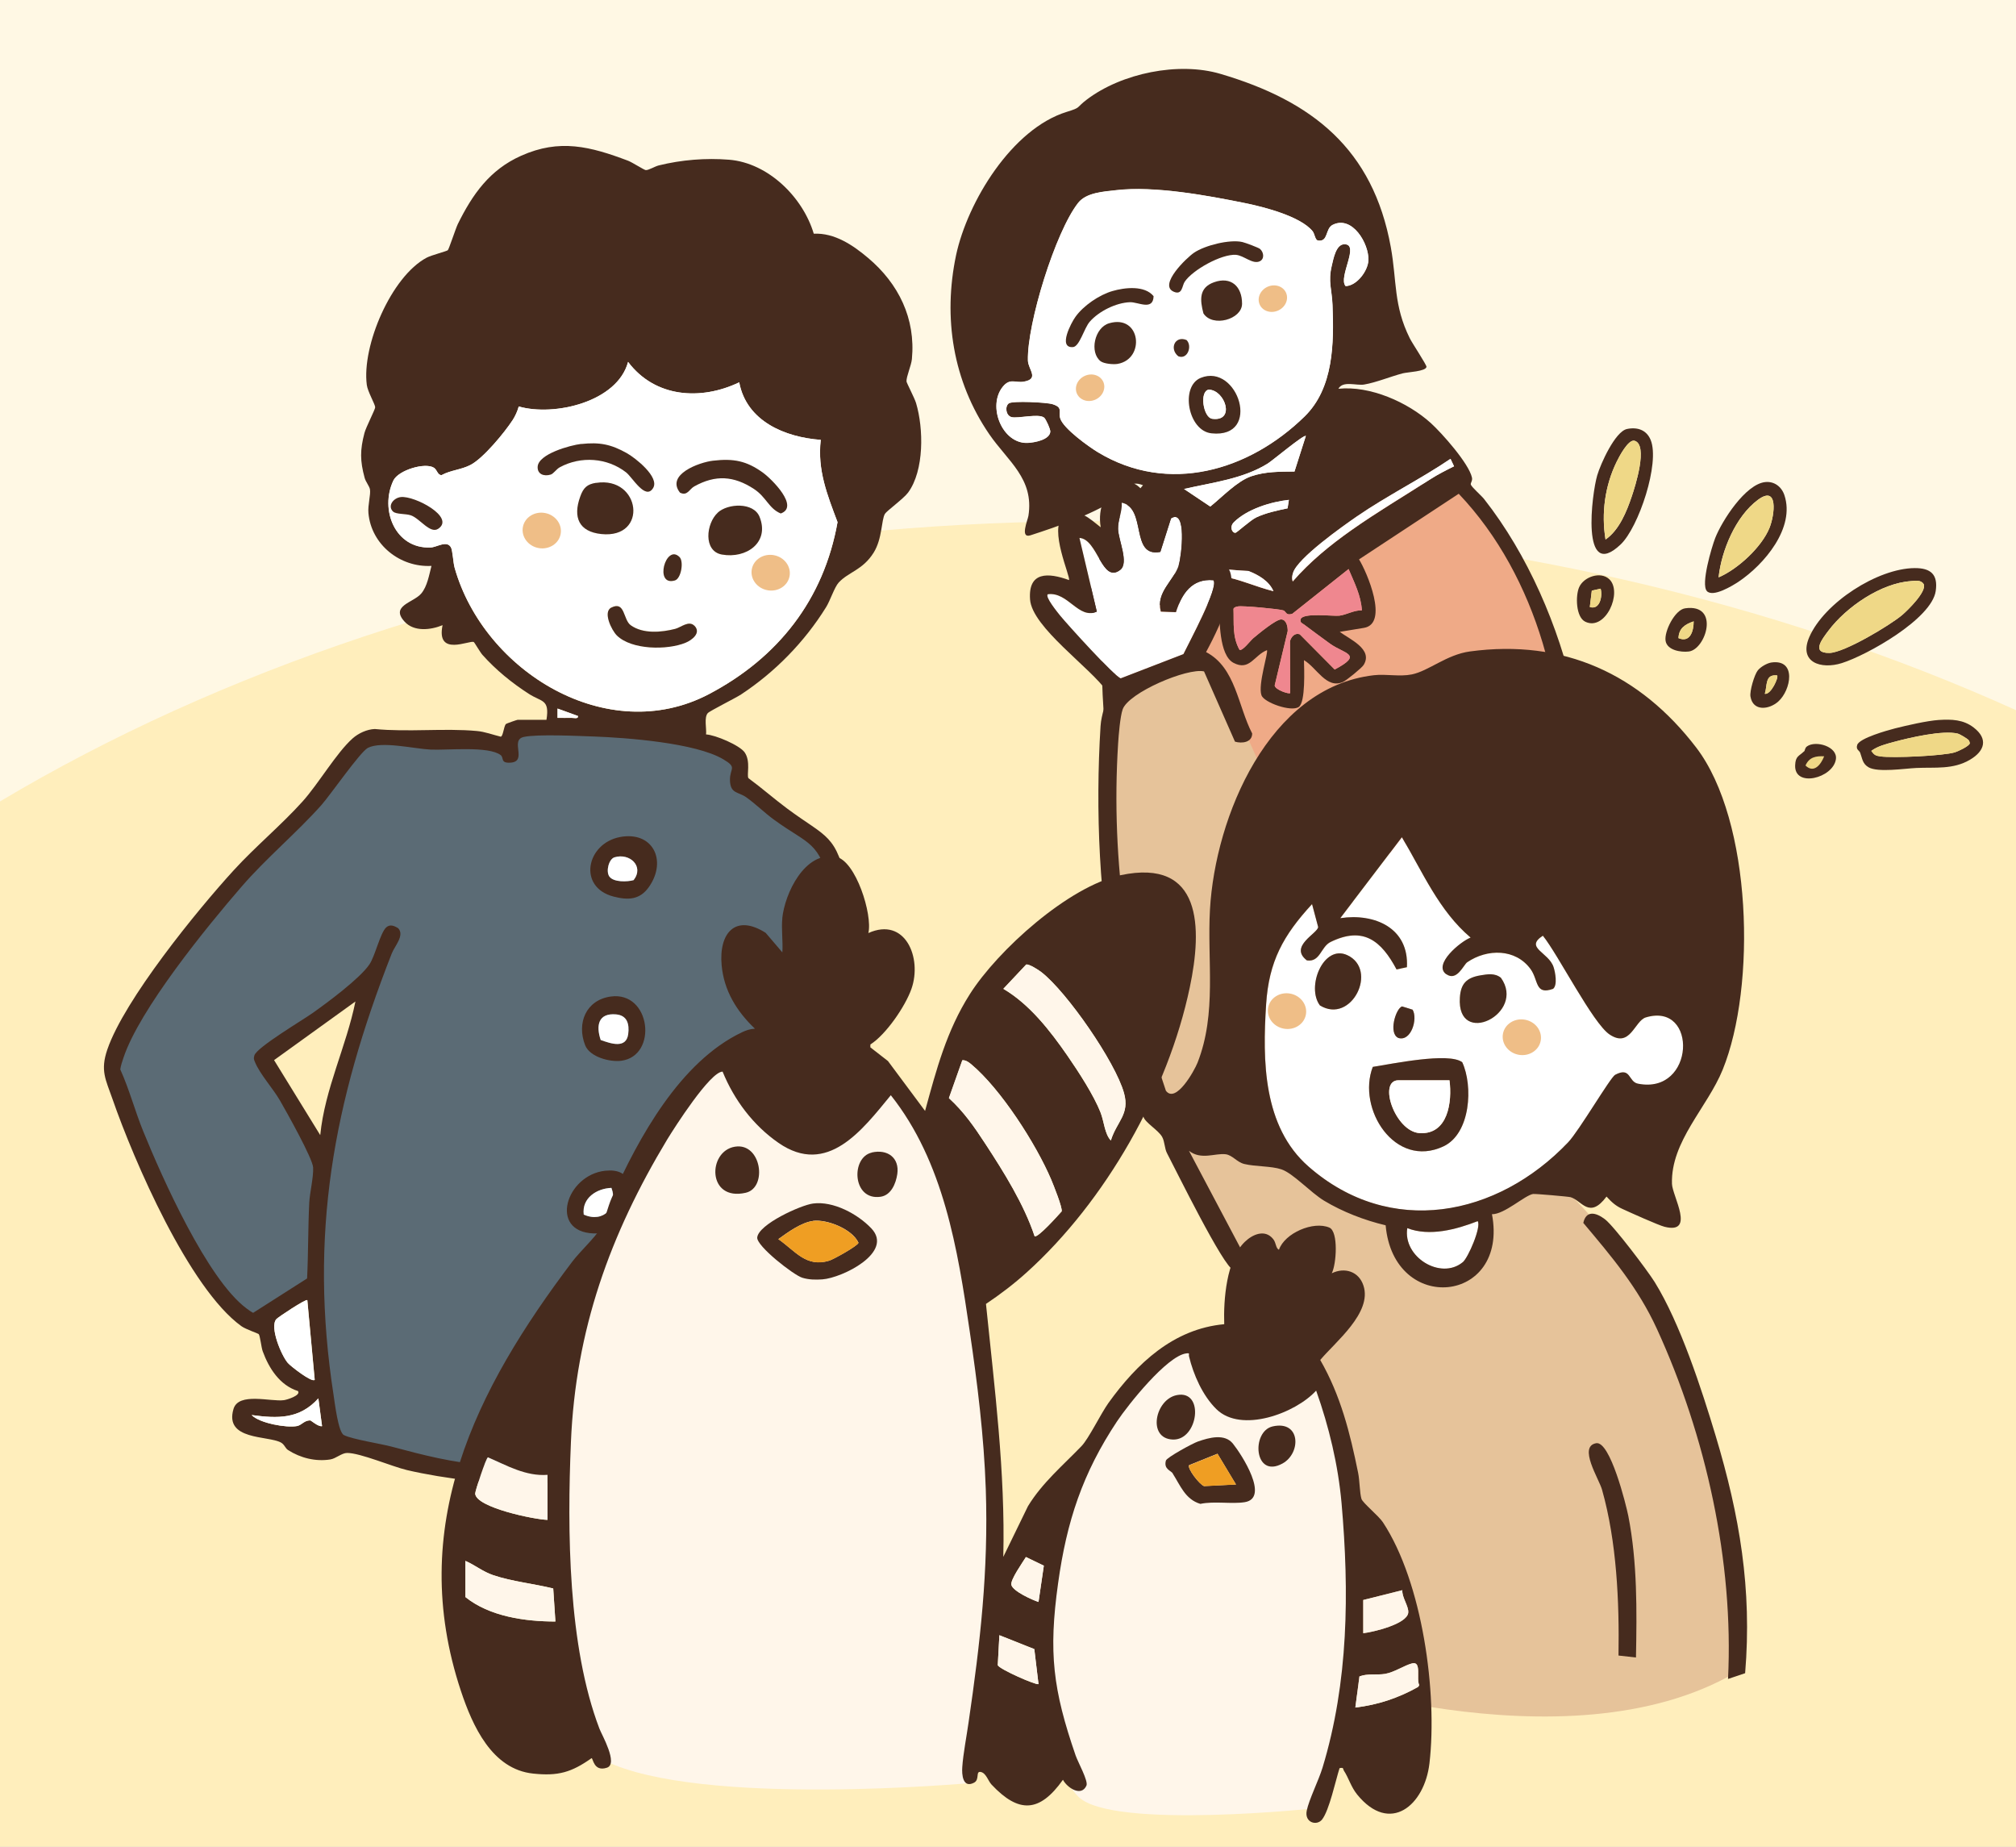 <svg width="713" height="653" viewBox="0 0 713 653" fill="none" xmlns="http://www.w3.org/2000/svg">
<rect x="0" y="0" width="713" height="653" fill="#808080" stroke="none"/>
<g clip-path="url(#clip0_410_5604)">
<g clip-path="url(#clip1_410_5604)">
<rect x="-167" y="-107" width="1108.68" height="826.741" fill="#FFF8E4"/>
<ellipse cx="387.49" cy="580.697" rx="585.786" ry="396.408" fill="#FFEEBC"/>
<path d="M304.17 399.27C304.17 399.27 299.161 324.586 295.811 309.975C292.461 295.364 261.197 277.02 261.197 277.02L260.782 267.417C232.006 252.806 183.164 257.814 183.164 257.814L181.505 263.238L129.759 260.303C129.759 260.303 119.327 278.647 89.721 304.105C60.084 329.595 39.634 376.332 39.634 376.332C39.634 376.332 47.546 400.1 57.563 423.484C67.581 446.837 90.104 468.977 90.104 468.977L111.383 452.292L118.88 509.876C140.159 519.893 197.328 521.138 197.328 521.138C195.255 512.364 203.581 485.247 203.581 485.247C203.581 485.247 215.257 521.138 221.096 522.382C226.934 523.626 304.138 511.535 304.138 511.535C307.488 493.606 304.138 399.302 304.138 399.302L304.17 399.27ZM114.733 409.702L92.21 372.568L129.759 347.524L131.418 347.939L114.733 409.702Z" fill="#5B6B75"/>
<path d="M193.277 254.497C194.425 247.159 191.618 248.308 187.024 245.341C180.994 241.449 175.411 236.919 170.626 231.559C169.828 230.666 167.819 227.156 167.563 227.029C166.16 226.231 154.164 232.42 156.525 221.063C152.346 222.786 146.412 223.488 143.062 219.787C137.958 214.172 146.157 213.151 148.964 209.897C151.134 207.345 151.772 203.262 152.601 200.103C141.531 200.709 131.29 192.606 130.301 181.408C130.046 178.633 131.163 174.9 130.844 173.05C130.652 171.901 129.344 170.402 128.961 168.966C127.334 162.969 127.302 159.172 128.898 153.111C129.44 151.037 132.694 144.784 132.694 144.019C132.694 142.998 130.014 138.436 129.727 136.107C127.909 122.293 138.373 97.792 150.878 91.124C152.633 90.199 157.865 88.891 158.375 88.476C158.758 88.157 161.151 80.82 161.917 79.225C167.117 68.697 173.21 60.019 184.312 55.075C197.934 48.981 208.749 51.788 222.117 56.829C223.552 57.371 227.827 60.115 228.369 60.147C229.358 60.243 231.655 58.807 232.995 58.488C241.035 56.51 249.553 55.808 257.879 56.478C271.757 57.627 283.976 69.781 287.804 82.638C295.173 82.287 301.681 86.69 307.073 91.252C317.76 100.28 323.886 112.595 322.514 126.951C322.29 129.28 320.536 133.108 320.6 134.863C320.6 135.341 323.439 140.701 323.981 142.519C326.661 151.452 326.916 166.35 321.174 174.166C319.611 176.304 313.613 180.643 312.975 181.695C311.667 183.929 312.082 190.437 308.987 195.414C305.127 201.603 300.054 202.241 296.609 206.005C295.141 207.6 293.578 212.449 292.174 214.683C284.582 226.933 274.118 237.652 262.09 245.564C260.049 246.904 251.02 251.37 250.318 252.168C248.947 253.699 249.936 257.623 249.712 259.697C252.966 259.857 261.612 263.525 263.366 266.046C265.6 269.268 264.005 274.117 264.706 275.17C269.364 278.583 273.703 282.412 278.329 285.857C292.717 296.544 295.684 294.63 299.863 314.155C304.489 335.689 306.084 363.093 306.754 385.297C306.85 388.551 307.169 394.07 306.69 397.101C306.148 400.546 301.649 403.29 300.852 399.079C300.501 389.54 300.756 379.746 300.214 370.239C299.193 352.406 298.013 331.605 293.833 314.346C289.654 297.087 286.368 299.033 273.735 289.845C270.353 287.388 267.354 284.358 263.941 281.933C261.07 279.891 258.262 280.753 258.166 275.84C258.103 271.533 260.91 271.501 255.774 268.47C245.98 262.664 221.542 260.845 210.026 260.431C204.379 260.239 189.991 259.537 185.237 260.59C180.197 261.707 186.737 269.3 180.516 269.682C176.879 269.906 178.314 267.96 177.07 267.003C172.763 263.717 158.184 265.344 152.282 265.057C146.38 264.77 134.991 261.962 130.11 264.45C127.43 265.822 116.838 281.104 113.648 284.709C104.715 294.694 94.219 303.372 85.414 313.548C73.068 327.809 49.301 356.968 43.654 374.067C43.208 375.407 42.729 376.747 42.538 378.151C45.76 385.265 47.738 392.858 50.673 400.068C57.34 416.466 73.323 452.324 87.137 462.629C87.903 463.203 88.668 463.777 89.53 464.224L108.608 452.069C109.054 443.168 108.927 434.172 109.373 425.303C109.565 421.57 110.905 416.434 110.745 412.829C110.586 409.639 101.27 393.049 99.005 389.125C96.58 384.914 91.954 379.874 90.2 375.599C89.785 374.61 89.626 374.291 89.977 373.174C90.87 370.303 107.012 360.732 110.522 358.244C115.754 354.543 127.271 346.025 130.652 341.016C132.662 338.081 134.48 329.882 136.586 327.936C137.958 326.692 139.521 327.394 140.861 328.255C143.158 330.776 139.585 334.54 138.564 337.124C117.891 389.827 109.182 436.564 117.987 493.383C118.402 496.031 119.614 506.431 121.624 507.452C124.718 508.983 134.417 510.45 138.5 511.535C149.698 514.534 160.13 517.246 171.966 518.075C179.303 518.586 187.215 517.629 194.617 518.075V505.952C194.617 500.305 199.881 490.639 200.168 485.407C200.295 483.11 198.604 480.43 199.179 477.878C201.444 476.028 203.262 476.474 204.57 478.931C209.26 487.736 212.227 499.859 216.789 509.334C217.682 511.152 220.394 517.501 221.957 517.979C228.912 517.66 235.867 516.544 242.821 516.129C248.947 515.746 255.678 516.321 261.835 515.459C268.375 514.566 274.437 511.312 281.2 511.535C280.466 499.699 277.499 488.119 276.032 476.379C274.66 465.5 273.639 454.015 273.288 443.041C273.224 440.935 272.937 434.267 273.639 432.864C274.532 431.013 277.946 431.237 279.222 432.513C280.275 433.566 279.126 441.796 279.222 444.317C280.115 466.68 286.209 489.778 287.07 511.184C287.389 519.256 285.443 516.48 279.605 517.501C265.536 519.894 256.571 521.074 242.151 522.031C234.559 522.51 226.966 523.722 219.309 523.85C216.247 522.924 208.558 509.206 207.186 505.793C205.814 502.379 205.463 497.785 203.103 495.137C202.624 499.157 200.838 503.241 200.487 507.26C200.008 512.524 201.858 518.107 200.136 522.637C198.955 524.041 192.575 524.519 190.342 524.647C177.325 525.445 156.716 522.829 143.955 519.83C138.66 518.586 127.462 513.768 122.772 513.768C120.858 513.768 118.816 515.746 116.838 516.065C111.606 516.895 106.279 515.555 101.876 512.747C100.855 512.078 100.632 510.77 99.324 510.068C94.73 507.579 79.289 509.366 82.575 498.232C84.362 492.17 95.783 495.743 100.409 495.105C101.398 494.978 106.534 493.446 105.385 491.883C98.941 489.841 95.113 483.844 92.912 477.814C92.401 476.442 91.986 472.199 91.476 471.721C91.253 471.498 86.882 470.03 85.382 468.945C66.911 455.61 47.387 410.5 39.794 388.647C37.369 381.692 35.391 378.566 37.975 371.069C44.037 353.426 69.686 321.907 82.735 307.646C90.327 299.352 99.515 291.727 107.012 283.401C112.659 277.116 119.008 266.173 124.718 261.101C126.76 259.282 129.791 257.879 132.566 257.783C144.179 258.931 157.259 257.432 168.648 258.485C171.551 258.74 174.295 259.825 177.102 260.495C177.964 260.367 178.155 256.762 178.953 255.996C179.112 255.837 182.845 254.529 183.068 254.529H193.245L193.277 254.497ZM261.452 135.182C247.83 141.722 231.624 140.605 222.117 127.972C218.384 142.104 195.988 147.336 183.451 143.731C183.004 145.359 182.238 147.081 181.313 148.517C178.442 152.951 170.913 162.075 166.383 164.404C163.065 166.127 159.396 166.223 156.142 168.009C154.739 168.009 154.547 166.127 153.494 165.425C150.368 163.383 140.861 166.255 139.106 169.923C134.225 180.228 139.712 194.106 152.25 193.595C154.515 193.499 157.961 190.947 159.46 193.531C160.066 194.552 160.258 198.923 160.768 200.741C171.136 237.397 214.811 264.323 250.733 245.437C275.17 232.58 291.345 212.003 296.194 184.63C292.557 174.964 289.016 166.223 290.26 155.535C277.563 154.61 264.005 148.932 261.42 135.182H261.452ZM204.411 253.189L197.201 250.573V253.859C198.828 253.827 200.487 253.923 202.114 253.859C202.911 253.827 204.538 254.369 204.411 253.221V253.189ZM113.265 401.344C114.892 384.978 122.485 370.048 125.707 354.128L96.931 374.865L113.233 401.344H113.265ZM108.671 459.726C108.225 459.215 98.303 465.787 97.729 466.457C95.336 469.264 99.515 479.282 101.844 481.962C102.801 483.078 110.362 488.98 111.319 487.895L108.703 459.694L108.671 459.726ZM113.903 504.293L112.595 494.467C105.928 501.869 98.207 501.613 88.987 500.369C91.795 503.272 101.334 504.963 105.034 504.261C106.693 503.942 107.555 502.283 109.692 502.252C110.043 502.252 112.5 504.548 113.903 504.293Z" fill="#462B1E"/>
<path d="M219.309 295.97C230.826 293.832 235.994 304.169 229.614 313.484C226.36 318.238 222.149 318.365 216.981 317.026C204.22 313.708 207.378 298.203 219.341 295.97H219.309ZM217.332 303.148C215.322 303.754 214.205 308.125 215.513 309.943C217.012 312.017 221.83 311.857 224.095 311.219C227.923 306.274 222.659 301.521 217.332 303.148Z" fill="#462B1E"/>
<path d="M216.055 352.373C230.188 350.459 232.772 373.333 219.756 375.088C215.736 375.63 208.622 373.78 206.963 369.633C203.868 361.785 207.25 353.586 216.023 352.373H216.055ZM212.45 367.75C216.055 369.027 221.478 370.941 222.18 365.645C222.627 362.136 221.861 359.041 217.873 358.69C211.588 358.148 210.727 362.614 212.45 367.75Z" fill="#462B1E"/>
<path d="M214.109 413.977C218.416 413.531 221.989 414.743 222.723 419.433C224.031 427.855 219.245 436.469 209.962 436.15C193.978 435.575 200.168 415.445 214.077 413.977H214.109ZM206.452 429.482C213.407 432.608 218.83 426.866 216.246 420.039C211.078 420.23 205.719 423.644 206.452 429.482Z" fill="#462B1E"/>
<path d="M261.452 135.182C264.004 148.932 277.595 154.611 290.292 155.536C289.048 166.223 292.589 174.965 296.226 184.631C291.345 212.003 275.202 232.58 250.765 245.437C214.843 264.323 171.168 237.398 160.8 200.742C160.289 198.923 160.098 194.521 159.492 193.532C157.992 190.948 154.547 193.532 152.282 193.596C139.776 194.106 134.257 180.228 139.138 169.924C140.893 166.255 150.4 163.384 153.526 165.426C154.611 166.128 154.77 168.01 156.174 168.01C159.428 166.255 163.097 166.128 166.415 164.405C170.913 162.076 178.442 152.952 181.345 148.517C182.27 147.114 183.036 145.359 183.482 143.732C196.02 147.369 218.384 142.137 222.148 127.972C231.655 140.606 247.862 141.722 261.484 135.182H261.452ZM205.591 157.003C201.731 157.418 190.31 160.577 190.182 165.139C190.118 167.786 192.511 168.552 194.776 167.85C195.765 167.531 196.786 165.904 198.062 165.234C205.495 161.215 214.811 161.884 221.446 167.053C223.68 168.807 228.274 177.07 231.017 172.604C233.378 168.744 224.732 161.98 221.702 160.257C216.119 157.131 212.099 156.333 205.623 157.035L205.591 157.003ZM252.168 162.905C247.287 163.48 235.42 167.786 240.492 174.199C243.108 175.507 243.778 172.955 245.533 171.998C253.03 167.818 259.506 168.233 266.684 172.923C271.055 175.794 271.916 179.814 276.127 181.568C282.795 179.208 273.033 169.445 269.842 167.148C264.004 162.905 259.378 162.076 252.168 162.905ZM210.823 170.753C207.601 171.264 206.325 172.508 205.208 175.634C202.56 182.94 204.729 188.045 212.673 188.874C229.39 190.597 226.615 168.329 210.823 170.785V170.753ZM139.01 180.898C140.031 181.919 143.413 181.632 145.231 182.206C148.422 183.259 152.09 188.874 154.93 186.992C161.151 182.908 146.667 175.252 141.754 175.762C139.138 176.049 136.905 178.857 138.978 180.898H139.01ZM253.827 181.281C249.712 185.11 248.659 194.904 255.263 196.084C263.877 197.647 272.267 191.841 268.598 182.749C266.493 177.517 257.369 177.963 253.796 181.281H253.827ZM240.333 196.977C235.452 192.032 231.24 207.505 238.706 205.24C240.875 204.57 241.896 198.572 240.333 196.977ZM245.565 221.223C243.619 219.277 240.875 221.797 238.801 222.34C233.952 223.584 227.476 224.19 223.073 221.064C220.298 219.086 221.095 212.354 216.214 214.811C213.12 216.374 216.31 222.85 218.16 224.669C223.361 229.837 235.994 229.901 242.438 227.253C244.735 226.296 248.117 223.775 245.565 221.191V221.223Z" fill="white"/>
<path d="M108.671 459.726L111.287 487.928C110.33 489.013 102.801 483.111 101.812 481.994C99.484 479.314 95.304 469.297 97.697 466.489C98.271 465.788 108.193 459.216 108.64 459.758L108.671 459.726Z" fill="white"/>
<path d="M113.903 504.294C112.468 504.549 110.043 502.252 109.692 502.252C107.555 502.252 106.693 503.943 105.035 504.262C101.366 504.964 91.795 503.273 88.988 500.37C98.207 501.614 105.928 501.869 112.595 494.468L113.903 504.294Z" fill="white"/>
<path d="M204.411 253.189C204.57 254.338 202.911 253.796 202.114 253.827C200.487 253.891 198.828 253.796 197.169 253.827V250.542L204.379 253.158L204.411 253.189Z" fill="white"/>
<path d="M217.331 303.149C222.659 301.522 227.923 306.275 224.095 311.22C221.83 311.858 217.012 312.018 215.513 309.944C214.205 308.125 215.321 303.755 217.331 303.149Z" fill="white"/>
<path d="M212.45 367.751C210.727 362.614 211.589 358.148 217.874 358.69C221.861 359.041 222.627 362.136 222.18 365.645C221.479 370.941 216.055 369.027 212.45 367.751Z" fill="white"/>
<path d="M206.453 429.482C205.719 423.612 211.047 420.23 216.247 420.039C218.831 426.866 213.407 432.608 206.453 429.482Z" fill="white"/>
<path d="M210.823 170.753C226.615 168.296 229.39 190.564 212.674 188.842C204.73 188.012 202.56 182.908 205.208 175.602C206.325 172.476 207.601 171.232 210.823 170.721V170.753Z" fill="#462B1E"/>
<path d="M252.169 162.905C259.379 162.075 263.973 162.905 269.843 167.148C273.033 169.477 282.795 179.207 276.127 181.568C271.884 179.813 271.055 175.793 266.684 172.922C259.538 168.232 253.03 167.818 245.533 171.997C243.778 172.954 243.108 175.506 240.492 174.198C235.42 167.786 247.288 163.479 252.169 162.905Z" fill="#462B1E"/>
<path d="M253.828 181.281C257.401 177.963 266.525 177.516 268.63 182.748C272.299 191.841 263.909 197.647 255.295 196.084C248.659 194.871 249.712 185.077 253.859 181.281H253.828Z" fill="#462B1E"/>
<path d="M205.591 157.002C212.067 156.3 216.087 157.098 221.67 160.224C224.701 161.915 233.346 168.711 230.985 172.571C228.274 177.037 223.68 168.774 221.415 167.02C214.779 161.851 205.463 161.182 198.03 165.201C196.754 165.871 195.765 167.53 194.744 167.817C192.479 168.519 190.055 167.753 190.15 165.106C190.278 160.543 201.699 157.417 205.559 156.97L205.591 157.002Z" fill="#462B1E"/>
<path d="M245.565 221.223C248.117 223.776 244.768 226.328 242.439 227.285C235.994 229.933 223.361 229.837 218.161 224.701C216.31 222.85 213.12 216.374 216.215 214.843C221.128 212.386 220.33 219.118 223.074 221.096C227.444 224.222 233.953 223.616 238.802 222.372C240.875 221.829 243.587 219.309 245.565 221.255V221.223Z" fill="#462B1E"/>
<path d="M139.011 180.898C136.937 178.857 139.17 176.049 141.786 175.762C146.667 175.252 161.151 182.908 154.962 186.992C152.091 188.874 148.454 183.259 145.264 182.206C143.445 181.6 140.063 181.887 139.043 180.898H139.011Z" fill="#462B1E"/>
<path d="M240.333 196.978C241.896 198.573 240.907 204.57 238.706 205.24C231.208 207.505 235.452 192.065 240.333 196.978Z" fill="#462B1E"/>
<ellipse cx="191.605" cy="187.596" rx="6.791" ry="6.301" transform="rotate(10.606 191.605 187.596)" fill="#EFBE87"/>
<ellipse cx="272.567" cy="202.511" rx="6.791" ry="6.301" transform="rotate(10.606 272.567 202.511)" fill="#EFBE87"/>
<path d="M394.564 203.731L511.153 168.782C511.153 168.782 540.241 180.321 555.421 256.094C555.421 256.094 475.717 330.098 409.493 324.14C409.493 324.14 387.702 280.968 394.591 203.727L394.564 203.731Z" fill="#EFAA87"/>
<path d="M473.766 223.38C477.218 225.999 485.721 229.506 482.293 235.114C481.661 236.161 476.184 240.609 474.996 241.137C469.11 243.768 465.646 236.023 461.174 233.433C461.239 236.527 461.781 248.245 459.349 249.975C456.693 251.853 447.038 248.425 446.144 245.856C444.808 242.112 448.726 230.381 448.066 229.908C443.535 231.679 441.949 237.372 436.277 234.397C431.058 231.652 431.35 219.104 431.136 213.929C420.886 213.453 408.096 213.035 398.144 215.892C394.968 216.802 395.252 218.529 394.954 221.433C392.434 247.901 398.371 287.528 407.014 312.603C407.742 314.672 411.627 322.958 411.634 323.844C411.693 325.885 409.339 326.91 407.637 325.998C405.72 324.955 399.545 306.459 398.585 303.152C394.171 287.942 392.022 270.834 390.607 254.992C389.505 242.729 389.486 230.315 390.236 218.024C382.305 220.022 385.914 207.926 387.011 203.477C389.814 191.874 396.546 180.567 404.24 171.569C399.384 169.679 399.048 173.033 395.801 175.535C388.321 181.283 373.604 186.337 364.444 189.285C360.602 190.527 363.498 183.87 363.726 182.391C365.776 169.249 356.451 163.106 349.893 153.569C337.02 134.789 333.475 112.396 338.139 90.204C342.208 71.297 357.899 45.545 377.258 39.562C382.482 37.954 380.395 38.242 384.335 35.238C396.679 25.863 416.843 21.742 431.644 26.125C464.063 35.675 485.595 52.671 491.888 87.389C494.075 99.502 492.803 107.943 498.605 119.627C499.437 121.319 504.592 129.063 504.505 129.715C504.304 131.356 497.824 131.562 496.097 132.013C491.819 133.132 486.761 135.239 482.474 135.972C479.641 136.438 474.947 134.522 473.353 137.472C484.497 136.305 497.824 142.177 506.028 149.586C510.004 153.201 519.526 163.912 520.595 168.892C520.848 170.097 519.966 170.797 520.203 171.395C520.614 172.381 523.877 175.197 524.89 176.472C540.347 196.13 551.291 221.547 556.72 245.958C557.495 249.489 560.705 260.242 554.185 258.349C550.366 248.445 548.694 237.606 545.595 227.362C539.729 207.872 529.948 189.359 515.907 174.596L480.645 197.803C483.427 202.251 491.288 220.553 482.383 222.017L473.775 223.434L473.766 223.38ZM475.885 101.136C479.886 101.032 483.778 95.708 483.943 91.995C484.171 86.137 478.235 75.999 471.299 79.496C468.639 80.848 469.825 85.531 466.198 85.047C465.038 84.905 465.039 82.715 464.177 81.693C459.877 76.442 446.975 73.159 440.437 71.824C426.932 69.084 408.325 65.659 394.807 67.218C390.292 67.739 384.19 68.05 381.3 71.713C373.235 81.992 363.194 114.463 363.531 127.462C363.61 130.637 367.703 133.954 362.072 134.936C359.081 135.456 357.219 133.573 354.659 136.71C349.056 143.591 354.499 156.969 363.416 156.583C365.754 156.475 371.174 155.556 371.441 152.63C371.519 151.758 369.854 148.207 369.297 147.689C367.394 146.062 359.913 148.096 357.702 147.462C355.698 146.905 355.328 143.64 356.764 142.6C358.101 141.631 370.118 142.232 372.221 142.884C376.076 144.079 374.221 145.437 374.962 147.921C376.015 151.461 385.007 157.937 388.357 159.936C413.212 174.888 441.707 166.486 461.378 147.231C471.668 137.168 471.778 121.324 471.249 107.83C471.018 102.214 469.607 99.702 470.986 93.932C471.557 91.51 472.436 86.404 475.39 86.334C481.078 86.202 473.194 97.92 475.849 101.087L475.885 101.136ZM461.826 154.169C461.049 153.659 450.064 162.867 448.43 163.884C439.583 169.413 428.696 170.622 418.764 172.921L428.044 179.127C432.16 175.845 437.514 170.142 442.499 168.435C447.484 166.728 452.677 166.788 457.825 166.745L461.831 154.196L461.826 154.169ZM514.25 164.863L513.019 162.266C502.294 169.518 490.655 175.258 479.971 182.586C474.887 186.056 458.925 197.357 457.341 202.551C456.992 203.634 456.855 204.488 457.208 205.621C463.315 198.602 470.377 192.84 477.951 187.492C486.965 181.131 496.666 175.405 505.963 169.414C508.494 167.778 511.59 166.215 514.282 164.886L514.25 164.863ZM455.844 176.772C449.444 177.464 441.135 180.023 436.431 184.621C434.688 186.322 435.767 188.5 436.945 188.417C437.408 188.369 442.3 183.905 444.307 182.965C447.755 181.345 451.641 180.539 455.365 179.761L455.821 176.803L455.844 176.772ZM450.34 209.024C448.774 205.401 445.015 203.276 441.52 201.91C427.386 201.242 410.349 197.753 396.645 202.059C393.824 202.938 392.498 204.986 389.848 205.893L389.227 208.018C389.26 209.565 389.856 208.303 390.491 207.949C400.227 202.606 421.257 201.89 432.317 203.757C438.304 204.768 444.395 207.591 450.286 209.033L450.34 209.024ZM476.964 201.207L457.036 217.041C454.696 217.814 454.902 216.2 453.873 215.843C452.346 215.318 439.372 214.126 437.843 214.433C437.249 214.531 436.525 214.678 436.236 215.28C436.441 220.401 435.77 225.085 438.373 229.784C439.424 230.276 442.17 226.582 443.215 225.689C445.016 224.173 451.308 218.953 453.151 219.038C454.995 219.123 455.435 221.628 455.409 223.157L450.809 242.372C450.927 243.932 455.96 245.544 456.271 245.077L456.215 226.71C456.704 225.133 457.912 223.715 459.669 224.285L472.029 236.747C482.251 231.324 475.566 231.288 470.452 227.666C467.377 225.484 464.235 223.063 461.178 220.822C460.549 220.371 459.816 220.297 459.954 219.111C460.324 216.472 471.552 218.007 473.719 217.706C476.242 217.374 478.853 215.725 481.641 215.82C481.328 210.55 478.937 205.955 476.937 201.212L476.964 201.207Z" fill="#462B1E"/>
<path d="M475.884 101.136C473.229 97.97 481.113 86.252 475.425 86.384C472.498 86.449 471.615 91.528 471.021 93.982C469.669 99.747 471.08 102.259 471.284 107.88C471.813 121.373 471.703 137.217 461.413 147.28C441.716 166.54 413.22 174.942 388.393 159.985C385.038 157.959 376.051 151.511 374.997 147.97C374.256 145.487 376.116 144.156 372.256 142.934C370.154 142.282 358.137 141.681 356.799 142.649C355.363 143.689 355.707 146.959 357.738 147.511C359.944 148.119 367.43 146.111 369.333 147.738C369.912 148.225 371.554 151.807 371.476 152.679C371.205 155.579 365.789 156.525 363.451 156.632C354.508 157.023 349.064 143.645 354.694 136.759C357.255 133.622 359.116 135.505 362.107 134.986C367.739 134.004 363.645 130.686 363.566 127.512C363.23 114.513 373.266 82.014 381.335 71.762C384.225 68.099 390.3 67.793 394.842 67.267C408.361 65.709 426.963 69.107 440.472 71.873C447.011 73.209 459.885 76.496 464.213 81.743C465.047 82.769 465.074 84.954 466.233 85.096C469.861 85.581 468.675 80.898 471.335 79.546C478.271 76.049 484.233 86.182 483.978 92.044C483.84 95.753 479.922 101.082 475.92 101.186L475.884 101.136ZM445.658 88.065C445.074 87.552 440.384 85.829 439.377 85.606C434.857 84.576 426.13 86.788 422.316 89.383C419.745 91.109 409.663 100.749 415.075 103.157C418.184 104.531 418.038 101.118 418.967 99.69C421.741 95.492 432.027 89.781 437.102 90.138C439.934 90.337 443.025 93.626 445.568 92.404C447.287 91.567 446.955 89.21 445.662 88.092L445.658 88.065ZM393.445 102.918C388.762 104.271 383.129 108.107 380.32 112.09C378.904 114.096 374.096 123.119 379.466 122.734C381.795 122.573 383.364 116.106 385.392 113.777C388.606 110.061 394.704 107.035 399.637 106.861C402.501 106.75 407.8 109.98 407.991 104.738C404.856 100.847 397.809 101.646 393.445 102.918ZM429.353 99.811C423.962 101.751 424.376 106.117 425.62 110.818C428.824 115.807 439.221 112.96 439.278 107.407C439.331 101.329 435.396 97.625 429.353 99.811ZM389.27 127.746C390.446 128.661 393.763 128.947 395.248 128.702C405.17 127.015 403.513 111.046 392.302 114.331C387.092 115.854 385.27 124.662 389.301 127.768L389.27 127.746ZM419.63 120.229C415.506 118.58 413.495 123.373 416.722 125.974C420.011 127.262 421.774 122.316 419.63 120.229ZM424.66 133.62C417.361 136.595 420.147 152.35 428.467 153.227C446.461 155.117 437.826 128.239 424.66 133.62Z" fill="white"/>
<path d="M476.964 201.207C478.964 205.95 481.355 210.545 481.668 215.815C478.885 215.747 476.269 217.369 473.746 217.701C471.601 217.97 460.35 216.467 459.981 219.106C459.812 220.27 460.571 220.339 461.204 220.817C464.262 223.058 467.404 225.479 470.479 227.661C475.592 231.283 482.278 231.319 472.056 236.742L459.695 224.28C457.939 223.71 456.699 225.106 456.242 226.705L456.298 245.072C455.959 245.543 450.927 243.932 450.836 242.367L455.436 223.152C455.488 221.619 455.026 219.145 453.178 219.033C451.331 218.921 445.07 224.164 443.241 225.684C442.196 226.577 439.451 230.271 438.4 229.779C435.77 225.084 436.445 220.428 436.263 215.275C436.525 214.677 437.254 214.557 437.87 214.428C439.399 214.121 452.372 215.313 453.9 215.838C454.929 216.195 454.719 217.782 457.063 217.036L476.991 201.202L476.964 201.207Z" fill="#EF878F"/>
<path d="M461.826 154.17L457.821 166.719C452.646 166.767 447.48 166.702 442.495 168.409C437.509 170.116 432.156 175.819 428.04 179.102L418.759 172.895C428.719 170.592 439.606 169.383 448.425 163.858C450.06 162.841 461.018 153.638 461.822 154.143L461.826 154.17Z" fill="white"/>
<path d="M514.25 164.864C511.532 166.198 508.44 167.787 505.932 169.392C496.631 175.356 486.934 181.109 477.919 187.47C470.346 192.818 463.284 198.58 457.177 205.599C456.824 204.465 456.988 203.607 457.309 202.529C458.894 197.334 474.887 186.056 479.939 182.564C490.597 175.24 502.263 169.496 512.988 162.244L514.219 164.841L514.25 164.864Z" fill="white"/>
<path d="M450.34 209.024C444.417 207.559 438.358 204.758 432.371 203.748C421.31 201.881 400.249 202.574 390.545 207.94C389.91 208.294 389.287 209.56 389.281 208.009L389.901 205.884C392.525 204.981 393.882 202.956 396.699 202.049C410.403 197.744 427.44 201.233 441.574 201.901C445.069 203.266 448.832 205.419 450.394 209.015L450.34 209.024Z" fill="white"/>
<path d="M455.844 176.772L455.388 179.729C451.663 180.508 447.782 181.341 444.33 182.934C442.296 183.879 437.408 188.369 436.967 188.386C435.794 188.496 434.71 186.29 436.454 184.59C441.157 179.992 449.467 177.433 455.866 176.74L455.844 176.772Z" fill="white"/>
<path d="M424.66 133.62C437.827 128.239 446.465 155.144 428.467 153.226C420.147 152.35 417.334 136.599 424.66 133.62ZM427.506 137.78C424.106 138.34 425.557 147.663 428.73 148.083C437.005 149.189 433.301 137.963 427.506 137.78Z" fill="#462B1E"/>
<path d="M445.658 88.066C446.951 89.183 447.283 91.54 445.564 92.377C443.021 93.599 439.93 90.311 437.098 90.111C431.996 89.759 421.737 95.465 418.963 99.663C418.034 101.091 418.18 104.504 415.071 103.131C409.659 100.723 419.741 91.082 422.312 89.356C426.153 86.757 434.884 84.572 439.373 85.58C440.38 85.802 445.075 87.552 445.654 88.039L445.658 88.066Z" fill="#462B1E"/>
<path d="M393.445 102.918C397.809 101.646 404.856 100.847 407.991 104.738C407.831 110.003 402.501 106.75 399.637 106.861C394.705 107.035 388.606 110.061 385.392 113.777C383.391 116.102 381.795 122.573 379.466 122.734C374.07 123.123 378.877 114.101 380.32 112.09C383.129 108.107 388.762 104.271 393.445 102.918Z" fill="#462B1E"/>
<path d="M389.27 127.746C385.239 124.64 387.061 115.831 392.271 114.309C403.482 111.023 405.17 127.015 395.217 128.68C393.732 128.924 390.442 128.634 389.239 127.723L389.27 127.746Z" fill="#462B1E"/>
<path d="M429.353 99.81C435.396 97.624 439.304 101.333 439.278 107.407C439.253 112.982 428.829 115.833 425.621 110.817C424.372 106.089 423.985 101.718 429.353 99.81Z" fill="#462B1E"/>
<path d="M419.63 120.229C421.775 122.315 420.015 127.289 416.722 125.974C413.495 123.373 415.506 118.579 419.63 120.229Z" fill="#462B1E"/>
<path d="M427.506 137.78C433.324 137.932 437.032 149.184 428.73 148.083C425.557 147.663 424.11 138.367 427.506 137.78Z" fill="white"/>
<ellipse cx="450.173" cy="105.603" rx="5.105" ry="4.598" transform="rotate(-24.817 450.173 105.603)" fill="#EFBE87"/>
<ellipse cx="385.541" cy="137.107" rx="5.105" ry="4.598" transform="rotate(-24.817 385.541 137.107)" fill="#EFBE87"/>
<path d="M447.973 275.864C447.973 275.864 430.128 235.25 427.368 233.713C424.608 232.177 393.528 246.007 393.528 246.007C393.528 246.007 385.844 320.461 408.895 388.423L442.108 456.416C442.108 456.416 462.399 551.161 454.716 591.148C454.716 591.148 553.475 626.524 613.753 591.461C613.753 591.461 616.826 533.943 598.981 488.092C581.136 442.24 543.909 411.505 543.909 411.505L447.941 275.833L447.973 275.864Z" fill="#E6C39A"/>
<path d="M611.15 593.719C613.22 552.196 603.309 507.693 586.029 469.964C579.317 455.318 570.065 444.435 559.967 432.424C560.97 427.908 564.389 428.692 567.588 431.107C570.787 433.521 582.736 449.359 585.213 453.342C594.246 467.926 601.772 491.102 606.79 507.756C615.258 535.95 619.68 561.855 617.203 591.649L611.15 593.688V593.719Z" fill="#462B1E"/>
<path d="M457.695 592.34L451.516 591.65L450.325 524.598C448.976 500.293 441.449 476.959 439.128 452.967C441.543 452.904 444.24 452.371 445.119 455.068C457.068 500.104 459.263 545.799 457.695 592.309V592.34Z" fill="#462B1E"/>
<path d="M578.596 586.098L572.417 585.408C572.731 566.371 571.79 545.108 566.584 526.73C565.518 522.935 558.054 511.488 564.514 510.327C569.469 509.449 575.083 532.03 575.899 536.107C579.098 552.478 578.909 569.476 578.596 586.098Z" fill="#462B1E"/>
<path d="M511.512 344.517C515.307 347.245 517.628 341.224 518.945 340.314C526.002 335.453 536.006 335.453 541.338 342.729C544.192 346.618 542.843 352.044 549.304 349.723C550.935 348.469 550.088 343.858 549.492 342.039C547.736 336.739 539.08 335.202 545.697 330.937C551.091 337.586 563.354 361.954 569.313 365.875C576.651 370.736 578.094 361.013 582.108 359.822C600.612 354.239 599.546 387.295 579.317 383.249C575.836 382.559 576.902 377.102 571.257 380.113C569.564 381.022 558.461 399.934 554.635 403.98C529.546 430.324 491.691 437.819 462.807 412.541C446.687 398.428 446.53 375.126 447.816 355.18C448.788 340.001 453.869 330.78 464.061 319.741L466.225 327.864C466.069 330.122 455.719 334.701 462.242 339.656C466.978 340.346 467.166 334.795 470.616 333.132C482.283 327.456 488.618 332.787 493.949 342.855L497.619 342.071C498.403 328.24 486.234 322.877 474.035 324.727L495.831 296.094C503.201 308.45 508.878 322.062 520.137 331.596C516.593 332.944 506.682 341.098 511.544 344.58L511.512 344.517ZM466.821 355.525C477.986 362.362 487.583 342.886 476.481 337.743C468.076 333.854 461.897 348.97 466.821 355.525ZM523.555 344.893C518.726 345.709 516.656 347.779 516.311 352.734C515.15 370.61 539.895 358.442 530.831 345.74C528.636 343.984 526.033 344.486 523.555 344.893ZM495.863 355.87C493.667 356.591 490.97 365.467 494.577 367.035C499.093 368.384 501.508 360.261 499.595 357.03L495.863 355.87ZM485.513 377.259C479.837 392.031 493.322 413.42 510.509 405.36C520.168 400.843 521.015 383.939 517.157 375.628C512.485 371.959 492.036 376.255 485.513 377.259Z" fill="white"/>
<path d="M410.37 195.138L414.133 183.314C419.778 179.676 417.896 196.392 416.893 199.779C415.199 205.424 408.739 209.313 410.526 216.276L415.858 216.495C417.928 210.035 421.472 204.484 429.124 205.174C431.288 207.338 420.311 227.629 418.524 231.33L396.351 239.892C394.218 239.327 377.439 220.823 374.868 217.656C373.927 216.495 369.505 211.101 370.54 210.16C377.753 209.188 381.454 219.255 387.883 216.276L381.736 190.245C388.228 190.59 389.671 206.522 396.162 201.536C399.361 199.089 395.504 190.967 395.41 187.078C395.316 183.91 396.915 180.993 396.696 177.794C405.697 179.582 399.581 197.239 410.338 195.169L410.37 195.138Z" fill="white"/>
<path d="M517.283 446.38C509.474 452.747 496.082 444.467 497.713 434.306C505.647 437.317 515.056 434.745 522.614 431.828C523.994 433.741 519.259 444.812 517.283 446.412V446.38Z" fill="white"/>
<path d="M485.513 377.258C492.037 376.254 512.485 371.958 517.158 375.627C521.015 383.938 520.168 400.811 510.509 405.358C493.322 413.418 479.837 392.029 485.513 377.258ZM512.642 381.994H494.577C487.207 381.994 493.385 400.184 502.135 400.685C512.171 401.25 513.645 389.583 512.642 381.994Z" fill="#462B1E"/>
<path d="M466.821 355.524C461.897 349.001 468.044 333.853 476.481 337.741C487.583 342.885 477.986 362.329 466.821 355.524Z" fill="#462B1E"/>
<path d="M523.555 344.892C526.033 344.485 528.636 343.983 530.831 345.739C539.895 358.441 515.119 370.609 516.31 352.733C516.624 347.778 518.725 345.708 523.555 344.892Z" fill="#462B1E"/>
<path d="M495.863 355.87L499.595 357.03C501.508 360.229 499.093 368.383 494.577 367.035C490.939 365.466 493.636 356.591 495.863 355.87Z" fill="#462B1E"/>
<path d="M512.641 381.994C513.645 389.552 512.14 401.219 502.135 400.686C493.385 400.184 487.207 381.994 494.577 381.994H512.641Z" fill="white"/>
<path d="M406.7 178.986C422.883 169.045 427.273 185.416 424.137 198.901C445.275 194.04 431.507 221.388 426.552 230.577C437.058 236.034 437.811 249.677 442.86 259.368C442.86 262.567 439.191 262.974 436.776 262.253L425.831 237.414C419.966 236.065 399.079 244.91 397.04 250.868C396.162 253.44 395.629 259.932 395.441 262.974C392.806 305 398.953 346.021 412.345 385.694C415.889 390.399 422.475 378.481 423.541 375.753C430.41 358.284 426.897 339.749 427.932 321.59C429.782 288.879 448.694 243.059 485.889 238.763C490.28 238.261 494.922 239.359 499.312 238.48C505.302 237.257 511.606 231.487 519.854 230.358C553.036 225.873 580.038 238.386 599.891 264.323C619.712 290.228 621.186 348.907 609.268 378.23C603.811 391.653 590.858 403.571 591.329 418.625C591.454 422.921 599.734 436.532 588.726 433.804C586.656 433.302 576.463 428.723 573.766 427.469C571.414 426.402 569.877 424.991 568.183 423.109C562.099 431.264 559.465 424.521 555.482 423.329C554.698 423.109 542.843 422.074 542.184 422.2C539.268 422.67 532.023 429.445 527.664 429.35C533.654 461.058 492.883 465.072 490.06 433.271C482.596 431.514 474.818 428.504 468.264 424.552C463.465 421.635 457.318 414.861 453.178 413.481C449.572 412.289 444.021 412.54 440.1 411.599C437.466 410.972 435.898 408.463 433.483 408.15C429.782 407.679 424.827 410.314 420.499 406.927L440.132 443.997C441.355 448.074 440.132 448.513 436.243 449.046C432.887 448.45 415.732 413.45 412.753 407.805C411.843 406.111 411.969 403.759 411.028 402.034C409.679 399.588 404.881 396.922 404.379 394.821C403.846 392.563 406.167 391.402 406.167 389.364C406.167 382.276 396.978 357.907 394.876 348.373C388.635 319.834 387.412 286.025 389.231 256.765C389.513 252.374 391.301 248.861 391.583 244.596C385.781 236.128 364.988 221.858 364.298 211.948C363.608 202.038 370.727 202.445 378.066 205.111C378.787 204.202 370.727 186.858 376.09 182.593C381.453 179.237 385.342 183.408 389.294 186.451C386.879 172.494 401.619 162.49 406.762 178.986H406.7ZM410.369 195.138C399.612 197.208 405.728 179.551 396.727 177.763C396.946 180.931 395.347 183.879 395.441 187.046C395.535 190.935 399.392 199.058 396.193 201.504C389.701 206.491 388.259 190.59 381.767 190.214L387.914 216.245C381.453 219.193 377.784 209.157 370.571 210.129C369.536 211.07 373.989 216.464 374.899 217.625C377.47 220.792 394.249 239.296 396.382 239.86L418.555 231.298C420.311 227.598 431.319 207.306 429.155 205.142C421.503 204.452 417.959 210.004 415.889 216.464L410.557 216.245C408.77 209.282 415.23 205.393 416.924 199.748C417.927 196.361 419.841 179.645 414.164 183.283L410.401 195.107L410.369 195.138ZM511.512 344.516C506.651 341.066 516.561 332.88 520.105 331.532C508.878 322.029 503.17 308.387 495.8 296.03L474.003 324.664C486.234 322.813 498.371 328.176 497.587 342.007L493.918 342.791C488.555 332.724 482.22 327.392 470.584 333.069C467.103 334.762 466.946 340.282 462.211 339.592C455.719 334.637 466.037 330.058 466.194 327.8L464.03 319.677C453.837 330.748 448.756 339.937 447.784 355.116C446.498 375.031 446.655 398.365 462.775 412.478C491.628 437.756 529.514 430.291 554.604 403.916C558.461 399.87 569.532 380.959 571.226 380.049C576.871 377.07 575.805 382.495 579.286 383.185C599.514 387.231 600.612 354.175 582.077 359.758C578.063 360.981 576.62 370.703 569.281 365.811C563.354 361.89 551.06 337.522 545.665 330.873C539.048 335.139 547.735 336.675 549.46 341.975C550.056 343.795 550.903 348.373 549.272 349.659C542.812 351.98 544.16 346.586 541.306 342.665C536.006 335.389 526.001 335.421 518.914 340.251C517.596 341.16 515.276 347.15 511.481 344.453L511.512 344.516ZM517.283 446.38C519.259 444.781 523.994 433.71 522.614 431.797C515.056 434.745 505.616 437.316 497.713 434.274C496.082 444.467 509.505 452.715 517.283 446.349V446.38Z" fill="#462B1E"/>
<ellipse cx="538.228" cy="366.773" rx="6.791" ry="6.301" transform="rotate(10.606 538.228 366.773)" fill="#EFBE87"/>
<ellipse cx="455.179" cy="357.539" rx="6.791" ry="6.301" transform="rotate(10.606 455.179 357.539)" fill="#EFBE87"/>
<path d="M254.752 375.168L313.273 383.985C313.273 383.985 330.874 391.893 341.441 442.944C352.007 493.994 354.195 572.337 353.32 581.591C352.445 590.846 343.628 630.455 343.628 630.455C343.628 630.455 247.685 639.272 213.797 622.546C179.909 605.821 209.826 443.852 209.826 443.852C209.826 443.852 229.176 394.552 254.718 375.202L254.752 375.168Z" fill="#FFF6EA"/>
<path d="M466.56 639.296C466.56 639.296 393.299 647.204 381.386 635.325C369.473 623.446 355.642 573.27 371.492 534.974C387.342 496.677 413.086 465.986 428.6 473.255C444.114 480.524 467.536 484.159 467.536 484.159C467.536 484.159 480.425 511.552 482.074 539.618C483.722 567.684 475.141 628.729 466.56 639.296Z" fill="#FFF6EA"/>
<path d="M276.659 324.747C277.534 315.964 284.635 300.821 295.673 302.974C302.673 304.354 308.663 323.469 307.115 329.93C320.172 324.074 326.196 338.713 322.359 349.65C320.172 355.876 313.34 365.837 307.821 369.337V370.346L314.047 375.192L327.172 392.826C331.176 378.187 334.777 364.491 342.988 351.568C352.848 335.987 377.987 313.373 396.327 309.469C425.234 303.345 425.234 328.079 420.792 349.145C413.086 385.86 390.976 424.796 363.146 449.901C358.603 454.006 353.791 457.674 348.709 461.073C351.738 490.822 355.574 520.503 354.834 550.521L363.55 532.618C368.598 524.306 376.102 518.013 382.53 511.316C385.02 508.725 389.294 499.942 392.02 496.105C402.048 482.173 414.971 469.89 432.975 468.241C432.672 459.66 433.749 445.492 440.21 439.165C442.969 436.473 447.378 434.521 450.272 438.122C451.416 439.536 451.113 441.319 452.325 441.925C454.377 436.002 464.507 431.661 470.16 434.084C473.425 435.497 472.651 447.107 471.002 450.237C475.578 448.016 480.559 449.564 482.208 454.578C485.405 464.169 472.213 474.568 466.93 480.894C474.165 493.48 477.463 506.672 480.323 520.772C480.895 523.498 480.862 527.839 481.501 529.993C481.939 531.44 487.592 535.983 489.107 538.305C503.106 559.574 508.423 598.577 505.563 623.479C503.846 638.387 491.597 648.82 479.987 634.551C477.766 631.791 477.025 628.763 475.309 626.138C474.872 625.465 475.376 624.893 473.761 625.229C472.381 629.503 470.127 640.171 467.569 643.402C465.685 645.757 461.31 644.478 462.151 640.272C462.925 636.402 466.358 629.57 467.737 625.061C476.924 594.841 477.227 562.972 474.468 531.507C473.256 517.979 470.026 504.485 465.483 491.73C458.146 499.773 438.965 506.874 430.215 498.293C425.335 493.514 422.071 486.077 420.523 479.616C420.321 478.774 421.028 478.37 419.514 478.572C412.716 479.481 398.986 496.711 395.082 502.566C382.866 520.941 377.246 538.002 374.218 559.843C370.785 584.409 372.4 597.466 380.41 620.72C381.251 623.143 384.953 629.772 384.246 631.388C382.429 635.493 377.414 632.162 375.934 629.335C367.655 640.979 360.319 641.281 350.695 631.051C349.449 629.739 348.776 626.946 346.858 626.575C344.94 626.205 346.589 629.301 344.469 630.378C340.498 632.431 340.128 627.518 340.33 624.825C340.632 620.282 341.878 613.821 342.551 609.076C346.656 581.044 349.618 555.434 348.642 526.561C348.002 507.917 345.68 489.106 342.954 470.698C338.714 441.656 333.734 410.796 315.057 387.273C304.995 399.523 292.611 416.08 275.347 404.133C266.395 397.941 259.631 388.922 255.559 378.928C251.151 378.961 238.565 398.682 235.974 402.922C215.715 436.541 203.566 470.327 201.917 509.97C200.605 541.199 200.841 582.053 212.013 611.297C212.821 613.417 218.744 623.681 214.672 625.061C209.96 626.643 209.758 621.662 209.22 621.696C202.119 626.71 197.408 628.09 188.557 627.147C173.952 625.633 167.121 610.22 163.049 598.038C143.632 539.752 168.131 491.461 202.389 446.131C204.946 442.733 210.465 437.584 212.249 434.555C213.864 431.796 214.907 426.748 216.388 423.483C225.878 402.249 240.55 375.428 262.391 365.029C263.838 364.323 265.386 363.818 267.001 363.75C260.607 357.693 256.03 350.323 255.223 341.304C254.18 330.031 260.035 322.997 270.804 329.863L276.693 336.761C276.962 332.858 276.289 328.483 276.693 324.646L276.659 324.747ZM392.861 403.258C394.947 396.528 399.625 394.071 397.505 386.499C394.443 375.495 377.347 350.794 368.295 343.761C367.285 342.953 363.92 340.8 362.91 341.069L354.834 349.65C364.122 355.102 371.424 364.491 377.515 373.308C381.352 378.86 386.837 387.24 389.226 393.398C390.505 396.629 390.64 400.869 392.827 403.258H392.861ZM365.905 437.146C366.982 437.92 374.318 429.675 375.496 428.363C375.833 427.118 372.569 419.008 371.795 417.123C366.41 404.503 353.959 385.052 343.459 376.303C342.584 375.596 341.541 374.822 340.363 374.923L335.618 388.317C340.969 393.196 344.603 398.446 348.507 404.47C355.069 414.498 362.17 425.873 365.939 437.18L365.905 437.146ZM193.639 521.513C186.034 522.051 179.303 518.215 172.573 515.321C171.9 515.455 168.03 527.234 168.063 528.142C168.299 533.089 189.264 537.363 193.639 537.43V521.513ZM367.285 566.472L369.17 553.617L362.843 550.555C361.699 552.439 357.257 558.631 357.694 560.415C358.266 562.67 365.064 565.732 367.285 566.439V566.472ZM164.597 551.934V564.722C173.111 571.587 185.663 573.371 196.432 573.371L195.658 561.694C188.86 560.011 181.053 559.203 174.424 556.982C170.654 555.703 168.097 553.482 164.597 551.934ZM482.141 565.766V577.51C485.64 577.106 497.654 574.28 498.058 570.241C498.294 568.054 495.736 564.79 495.972 562.299L482.141 565.766ZM365.804 583.13L353.454 578.217L352.882 588.817C353.353 590.197 366.679 596.086 367.285 595.481L365.804 583.13ZM479.347 603.793C487.256 602.85 494.592 600.427 501.524 596.524L501.962 595.884C500.784 593.764 502.938 587.269 499.404 588.178C496.678 588.885 493.212 591.274 489.914 591.88C486.987 592.418 483.79 591.644 480.795 592.788L479.347 603.793Z" fill="#462B1E"/>
<path d="M287.563 425.57C294.697 424.628 303.346 429.272 308.158 434.353C316.268 442.868 297.827 451.886 290.861 452.391C288.472 452.559 286.082 452.526 283.76 451.819C280.698 450.91 267.506 440.579 267.809 437.584C268.246 432.94 283.154 426.142 287.563 425.57ZM287.563 431.729C283.457 432.233 278.578 435.767 275.28 438.156C281.337 442.363 285.073 448.252 293.284 445.762C294.798 445.291 303.413 440.512 303.615 439.435C301.394 434.589 292.543 431.089 287.563 431.695V431.729Z" fill="#462B1E"/>
<path d="M414.802 521.042C414.129 519.965 411.504 519.527 412.346 516.465C412.649 515.354 421.869 510.34 423.653 509.734C427.59 508.355 433.143 506.807 436.071 510.508C439.167 514.378 449.094 529.724 440.243 531.171C435.633 531.911 429.475 530.733 424.528 531.777C419.177 530.195 417.427 525.215 414.769 521.075L414.802 521.042ZM437.147 524.945L430.585 514.042L420.557 518.08C419.783 519.191 424.259 524.979 425.84 525.484L437.114 524.912L437.147 524.945Z" fill="#462B1E"/>
<path d="M259.901 405.479C269.323 403.931 271.544 420.017 263.737 421.767C250.04 424.897 250.209 407.061 259.901 405.479Z" fill="#462B1E"/>
<path d="M308.292 407.532C313.845 406.253 318.186 409.349 317.345 415.171C316.84 418.536 315.157 422.642 311.422 423.18C301.427 424.627 300.855 409.282 308.292 407.565V407.532Z" fill="#462B1E"/>
<path d="M416.215 493.312C426.143 491.36 423.787 509.432 414.735 509.028C405.682 508.624 408.509 494.826 416.215 493.312Z" fill="#462B1E"/>
<path d="M450.104 504.384C460.065 502.129 460.233 513.874 453.57 517.508C443.508 523.027 442.431 506.134 450.104 504.384Z" fill="#462B1E"/>
<path d="M365.906 437.147C362.136 425.806 355.036 414.465 348.474 404.437C344.536 398.446 340.935 393.197 335.585 388.283L340.33 374.89C341.508 374.789 342.584 375.563 343.426 376.27C353.925 385.019 366.41 404.47 371.761 417.09C372.569 418.974 375.833 427.085 375.463 428.33C374.285 429.642 366.949 437.921 365.872 437.113L365.906 437.147Z" fill="#FFF6EA"/>
<path d="M392.861 403.259C390.674 400.869 390.506 396.629 389.26 393.399C386.837 387.24 381.386 378.861 377.549 373.308C371.458 364.525 364.156 355.102 354.868 349.651L362.944 341.069C363.954 340.8 367.319 342.987 368.329 343.761C377.347 350.761 394.477 375.496 397.539 386.5C399.659 394.072 394.981 396.495 392.895 403.259H392.861Z" fill="#FFF6EA"/>
<path d="M164.597 551.935C168.097 553.449 170.688 555.704 174.424 556.982C181.019 559.237 188.827 560.011 195.658 561.694L196.432 573.371C185.663 573.371 173.111 571.588 164.597 564.722V551.935Z" fill="#FFF6EA"/>
<path d="M193.64 521.512V537.43C189.265 537.363 168.299 533.089 168.064 528.142C168.03 527.233 171.9 515.489 172.573 515.32C179.304 518.248 186.034 522.084 193.64 521.512Z" fill="#FFF6EA"/>
<path d="M479.348 603.792L480.795 592.788C483.756 591.644 486.953 592.384 489.914 591.88C493.179 591.307 496.679 588.884 499.404 588.178C502.938 587.269 500.784 593.73 501.962 595.884L501.524 596.524C494.626 600.427 487.256 602.85 479.348 603.792Z" fill="#FFF6EA"/>
<path d="M482.141 565.766L495.972 562.3C495.77 564.791 498.294 568.021 498.059 570.242C497.655 574.281 485.641 577.107 482.141 577.511V565.766Z" fill="#FFF6EA"/>
<path d="M365.805 583.13L367.285 595.48C366.646 596.053 353.32 590.163 352.882 588.817L353.454 578.217L365.805 583.13Z" fill="#FFF6EA"/>
<path d="M367.285 566.472C365.098 565.765 358.266 562.703 357.694 560.448C357.257 558.664 361.699 552.472 362.843 550.588L369.17 553.65L367.285 566.505V566.472Z" fill="#FFF6EA"/>
<path d="M287.562 431.728C292.509 431.123 301.394 434.622 303.615 439.468C303.413 440.545 294.798 445.324 293.283 445.795C285.072 448.285 281.337 442.396 275.279 438.19C278.577 435.767 283.457 432.233 287.562 431.762V431.728Z" fill="#EF9E23"/>
<path d="M437.148 524.945L425.874 525.517C424.292 525.012 419.783 519.19 420.591 518.113L430.619 514.075L437.181 524.979L437.148 524.945Z" fill="#EF9E23"/>
<path d="M677.141 200.882C682.883 200.835 685.461 203.159 684.606 208.989C683.166 218.865 660.322 231.659 651.4 234.474C644.021 236.802 635.988 234.212 639.913 225.234C645.184 213.164 664.01 200.984 677.141 200.882ZM675.911 205.475C665.252 206.175 652.961 214.646 646.691 222.982C644.556 225.842 640.358 230.991 647.026 230.882C652.246 230.789 668.351 221.147 672.688 217.501C674.677 215.808 681.53 209.142 680.335 206.549C679.349 204.987 677.462 205.387 675.886 205.474L675.911 205.475Z" fill="#462B1E"/>
<path d="M575.401 151.697C579.076 150.92 582.326 152.022 583.783 155.549C587.152 163.719 579.535 186.501 573.156 192.537C558.894 206.046 563.021 174.365 564.893 168.076C566.048 164.129 571.171 152.628 575.401 151.697ZM567.835 190.778C572.658 187.476 575.316 180.868 577.127 175.474C578.259 172.125 583.014 157.315 578.105 155.873C575.885 155.211 572.587 161.593 571.772 163.283C567.617 171.753 566.305 181.533 567.834 190.803L567.835 190.778Z" fill="#462B1E"/>
<path d="M603.673 208.996C601.471 206.613 605.36 193.515 606.612 190.271C608.973 184.225 617.304 171.155 624.344 170.461C627.501 170.137 630.069 172.086 631.075 175.045C635.006 186.656 623.883 199.666 614.91 205.674C612.782 207.087 605.825 211.353 603.648 208.995L603.673 208.996ZM607.833 204.145C614.586 201.269 623.107 193.446 625.852 186.543C627.598 182.145 629.051 171.321 621.723 176.746C613.856 182.572 608.834 194.652 607.808 204.144L607.833 204.145Z" fill="#462B1E"/>
<path d="M685.766 254.581C690.268 254.311 694.357 254.423 698.037 257.264C703.244 261.264 701.925 265.579 696.763 268.619C690.731 272.198 684.43 271.249 677.755 271.558C673.629 271.743 664.237 273.217 660.893 271.337C658.672 270.076 658.647 268.179 657.902 266.203C657.564 265.291 656.298 265.116 656.84 263.415C657.61 261 667.627 258.228 670.224 257.558C674.434 256.502 681.537 254.862 685.741 254.58L685.766 254.581ZM696.191 261.658C695.786 261.168 693.129 259.59 692.462 259.414C687.174 258.081 675.285 260.853 669.759 262.356C667.06 263.097 664.112 263.804 661.823 265.51C662.863 266.973 663.327 267.216 665.04 267.459C669.457 268.084 687.308 267.27 691.401 266.01C692.487 265.679 696.479 263.841 696.67 262.8C696.612 262.374 696.453 261.968 696.192 261.633L696.191 261.658Z" fill="#462B1E"/>
<path d="M595.968 215.104C608.392 213.326 603.377 229.648 597.258 230.378C594.5 230.718 589.639 229.951 589.072 226.634C588.505 223.318 592.354 215.609 595.968 215.104ZM599.004 219.717C595.994 220.745 593.767 222.154 593.628 225.642C597.752 227.378 598.993 223.135 599.004 219.717Z" fill="#462B1E"/>
<path d="M569.174 204.832C573.958 209.414 567.842 223.297 560.667 219.842C557.311 218.237 557.166 210.594 558.506 207.628C560.151 203.925 566.12 201.916 569.174 204.832ZM566.097 208.154L562.975 208.853L562.271 214.64C565.818 215.804 566.841 210.779 566.097 208.154Z" fill="#462B1E"/>
<path d="M626.502 234.261C635.487 232.995 633.451 244.045 628.899 248.082C625.665 250.948 619.973 251.646 619.087 246.295C618.763 244.385 620.466 238.588 621.674 237.064C622.673 235.806 624.921 234.498 626.502 234.261ZM628.517 238.833C624.119 238.359 625.109 242.341 624.167 245.324C626.269 245.806 629.165 239.483 628.517 238.833Z" fill="#462B1E"/>
<path d="M638.057 265.714C638.42 265.379 638.254 264.524 639.102 263.909C642.209 261.711 649.979 263.992 649.302 268.482C648.287 275.205 634.549 278.627 634.893 270.605C635.023 267.316 636.217 267.438 638.033 265.688L638.057 265.714Z" fill="#462B1E"/>
<path d="M675.911 205.475C677.488 205.363 679.4 204.964 680.361 206.55C681.53 209.142 674.701 215.834 672.713 217.502C668.376 221.148 652.271 230.79 647.051 230.883C640.383 231.017 644.556 225.842 646.716 222.983C652.962 214.646 665.277 206.176 675.936 205.476L675.911 205.475Z" fill="#EFD887"/>
<path d="M567.835 190.778C566.282 181.483 567.618 171.728 571.772 163.258C572.587 161.593 575.885 155.211 578.106 155.848C583.04 157.292 578.259 172.101 577.128 175.45C575.317 180.843 572.659 187.451 567.836 190.753L567.835 190.778Z" fill="#EFD887"/>
<path d="M607.833 204.145C608.859 194.653 613.88 182.573 621.748 176.747C629.051 171.322 627.623 182.146 625.877 186.544C623.132 193.447 614.586 201.269 607.858 204.146L607.833 204.145Z" fill="#EFD887"/>
<path d="M696.191 261.658C696.452 261.993 696.611 262.398 696.669 262.825C696.478 263.865 692.487 265.704 691.4 266.035C687.307 267.295 669.456 268.108 665.039 267.484C663.326 267.241 662.863 266.973 661.822 265.534C664.111 263.828 667.034 263.121 669.759 262.38C675.309 260.879 687.173 258.106 692.461 259.438C693.128 259.615 695.785 261.193 696.19 261.683L696.191 261.658Z" fill="#EFD887"/>
<path d="M599.004 219.716C599.018 223.136 597.776 227.404 593.628 225.642C593.768 222.129 595.969 220.744 599.004 219.716Z" fill="#EFD887"/>
<path d="M645.155 267.427C644.013 270.36 641.51 273.595 638.552 270.687C639.857 267.726 642.209 267.283 645.155 267.427Z" fill="#EFD887"/>
<path d="M566.097 208.154C566.841 210.779 565.843 215.805 562.271 214.64L562.975 208.853L566.097 208.154Z" fill="#EFD887"/>
<path d="M628.517 238.832C629.165 239.482 626.269 245.805 624.167 245.323C625.109 242.34 624.144 238.359 628.517 238.832Z" fill="#EFD887"/>
</g>
</g>
<defs>
<clipPath id="clip0_410_5604">
<rect width="713" height="653" fill="white"/>
</clipPath>
<clipPath id="clip1_410_5604">
<rect width="1108.98" height="826.52" fill="white" transform="translate(-167 -107)"/>
</clipPath>
</defs>
</svg>
